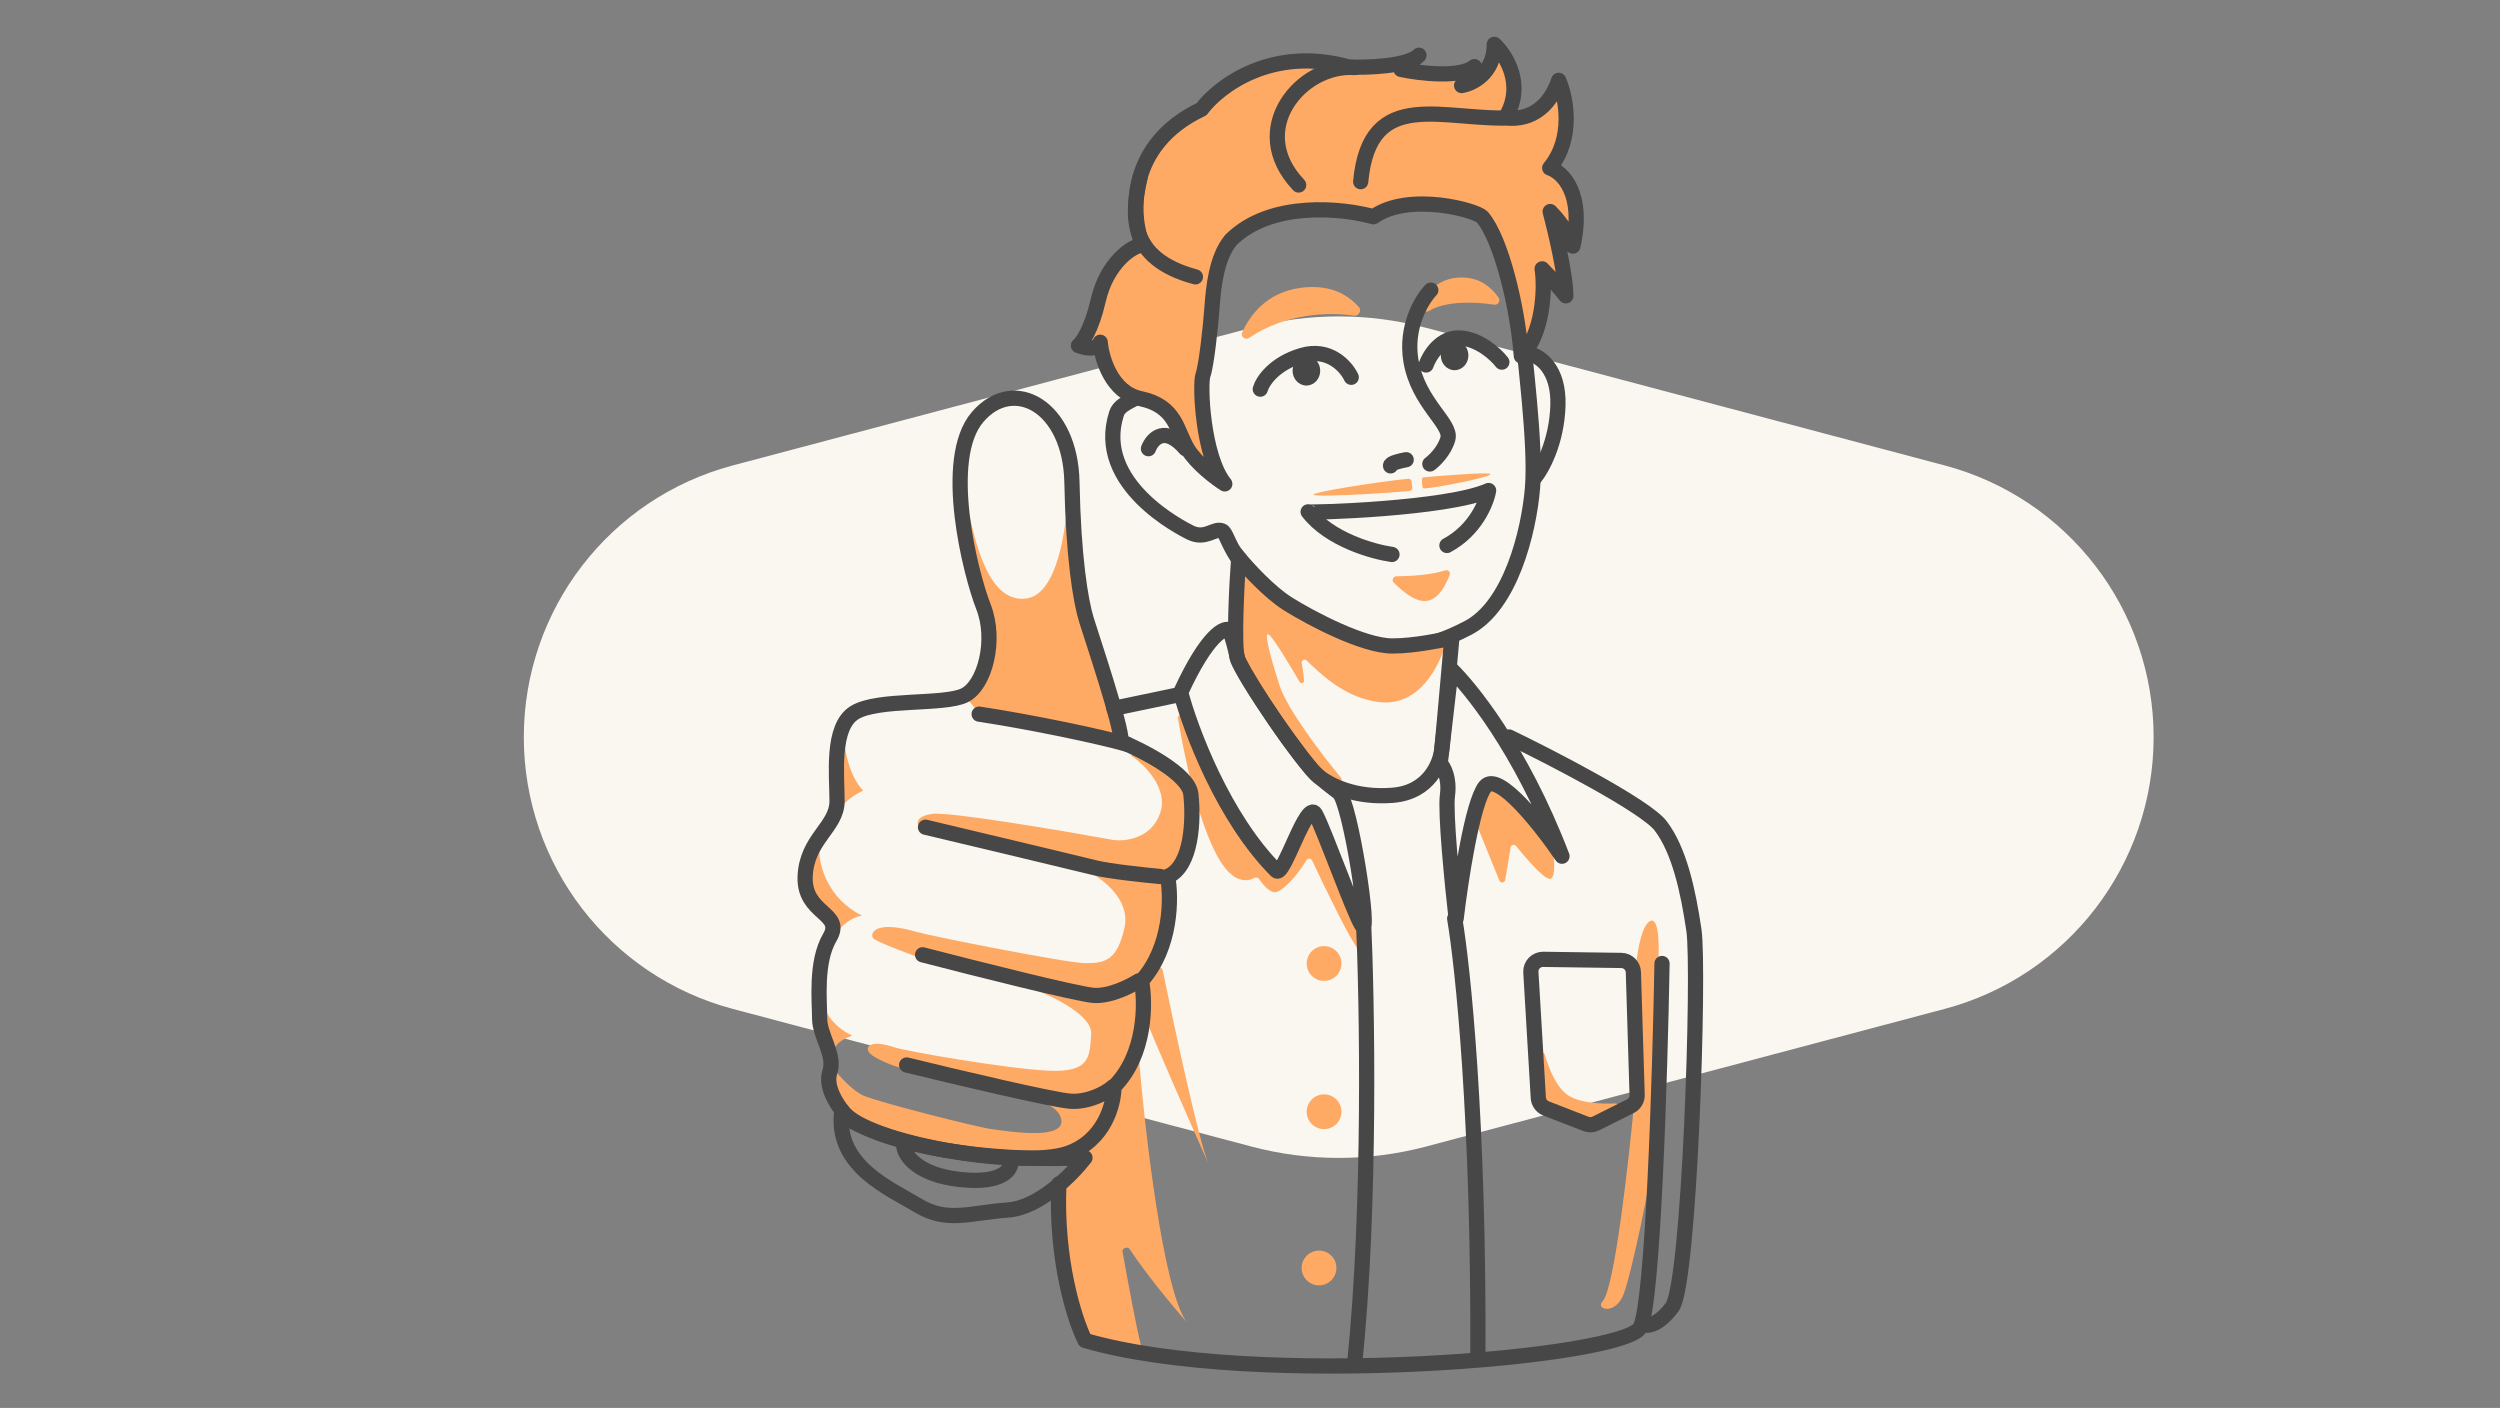 <svg width="657" height="370" viewBox="0 0 657 370" fill="none" xmlns="http://www.w3.org/2000/svg">
<rect x="0" y="0" width="657" height="370" fill="#808080" stroke="none"/>
<g clip-path="url(#clip0_642_115134)">
<path d="M328.831 86.155C343.893 82.157 359.737 82.157 374.799 86.155L511.037 122.312C543.423 130.907 565.972 160.22 565.972 193.728C565.972 227.236 543.423 256.549 511.037 265.144L374.799 301.302C359.737 305.299 343.893 305.299 328.831 301.302L192.593 265.144C160.206 256.549 137.658 227.236 137.658 193.728C137.658 160.22 160.206 130.907 192.592 122.312L328.831 86.155Z" fill="#FAF7F1"/>
<path d="M401.963 93.031C404.569 93.505 409.709 96.87 409.425 106.535C409.141 116.2 405.24 123.311 403.108 125.798" stroke="#474747" stroke-width="4" stroke-linecap="round"/>
<path d="M341.904 76.034C332.811 77.247 328.71 83.391 326.807 87.524C326.468 88.261 327.373 88.93 328.044 88.475C337.813 81.854 349.323 81.565 355.927 82.567C356.716 82.687 357.387 81.606 356.855 81.011C354.569 78.451 350.247 74.922 341.904 76.034Z" fill="#FFAA64"/>
<path d="M375.367 81.356C380.009 78.564 387.905 78.917 392.7 79.671C393.381 79.778 393.898 79.05 393.507 78.483C391.85 76.08 388.698 72.882 383.054 73.365C377.263 73.862 374.748 77.961 374.23 80.738C374.112 81.367 374.819 81.686 375.367 81.356Z" fill="#FFAA64"/>
<path d="M341.904 76.034C332.811 77.247 328.71 83.391 326.807 87.524C326.468 88.261 327.373 88.93 328.044 88.475C337.813 81.854 349.323 81.565 355.927 82.567C356.716 82.687 357.387 81.606 356.855 81.011C354.569 78.451 350.247 74.922 341.904 76.034Z" stroke="#FFAA64" stroke-width="0.8" stroke-linecap="round" stroke-linejoin="round"/>
<path d="M375.367 81.356C380.009 78.564 387.905 78.917 392.7 79.671C393.381 79.778 393.898 79.05 393.507 78.483C391.85 76.08 388.698 72.882 383.054 73.365C377.263 73.862 374.748 77.961 374.23 80.738C374.112 81.367 374.819 81.686 375.367 81.356Z" stroke="#FFAA64" stroke-width="0.8" stroke-linecap="round" stroke-linejoin="round"/>
<path d="M376.015 76.25C373.65 78.698 369.295 85.835 370.788 94.797C372.655 105.999 381.617 111.352 380.497 115.335C379.601 118.522 376.97 121.061 375.767 121.932M355.104 99.153C353.776 96.332 349.303 91.236 342.034 93.427C334.764 95.618 331.786 100.232 331.205 102.265M374.772 95.917C375.644 93.427 378.656 88.523 383.735 88.821C388.813 89.12 393.153 93.178 394.689 95.17" stroke="#474747" stroke-width="4" stroke-linecap="round" stroke-linejoin="round"/>
<path d="M269.896 157.256C259.134 158.978 255.903 139.729 254.668 135.158L255.359 149.165L258.925 160.959L259.473 174.124L253.713 183.038L257.142 187.29L268.387 190.17L294.032 193.324L284.707 159.588L280.349 133.67C279.984 138.104 278.142 155.937 269.896 157.256Z" fill="#FFAA64"/>
<path d="M304.866 213.758C307.17 207.175 300.706 200.866 297.187 198.535L299.931 197.575L311.725 204.981L312.822 211.975L311.587 225.14L307.336 230.077L307.199 236.111L305.005 249.688L299.519 257.642L300.205 266.556L296.502 280.819L291.428 287.264L291.291 292.476L287.04 299.744L273.737 305.092L243.841 300.978L223.818 294.396L217.784 286.167L219.291 281.093C220.617 282.83 224.009 286.633 226.972 287.95C230.674 289.596 256.457 296.178 260.571 296.727C264.685 297.275 278.81 299.607 278.948 294.807C279.057 290.967 272.502 288.636 269.211 287.95L237.768 280.855C234.545 280.269 230.069 278.179 228.75 276.969C226.985 275.349 228.39 273.015 234.926 275.196C238.181 276.282 264.274 280.819 275.382 281.367C286.491 281.916 286.353 277.802 286.765 271.768C287.094 266.94 277.028 261.985 271.954 260.111L242.194 251.882C238.217 250.465 230.098 247.412 229.44 246.534C228.617 245.437 229.636 241.657 240.822 244.888C244.784 246.033 280.456 253.117 285.255 253.117C290.055 253.117 293.621 252.705 295.541 243.654C297.077 236.413 289.69 230.854 285.804 228.98L241.508 217.186C240.868 216.363 240.658 214.553 244.936 213.895C249.215 213.236 278.536 218.192 292.661 220.752C295.769 221.163 302.562 220.34 304.866 213.758Z" fill="#FFAA64"/>
<path d="M226.835 207.723C223.654 204.542 222.31 198.627 222.035 196.067C220.573 203.381 218.113 217.159 219.978 213.758C222.31 209.506 226.698 207.998 226.835 207.723Z" fill="#FFAA64"/>
<path d="M226.561 240.637C217.455 236.139 215.27 227.334 215.316 223.494L211.75 229.803L213.396 237.208L218.333 242.145C217.51 245.345 216.495 250.676 219.019 246.397C221.542 242.118 225.098 240.774 226.561 240.637Z" fill="#FFAA64"/>
<path d="M223.924 272.143C218.221 269.365 216.642 265.276 216.276 263.402L215.865 264.773L216.139 271.219C216.871 274.053 218.47 279.063 219.019 276.43C219.568 273.797 222.187 272.92 223.924 272.143Z" fill="#FFAA64"/>
<path d="M400.045 85.837C399.658 79.646 396.4 62.157 393.821 54.096C393.591 52.676 390.336 49.614 385.439 47.46C380.211 45.16 362.841 40.476 342.913 41.914C322.986 43.352 314.768 57.322 309.427 62.047C305.154 65.827 300.388 86.22 298.539 95.944C301.538 100.677 301.072 102.867 299.696 103.852C297.456 105.456 294.247 106.126 293.408 108.75C287.467 127.318 310.719 138.891 312.714 139.908C316.77 141.976 319.082 138.675 321.137 139.497C323.191 140.319 322.936 150.495 343.25 162.103C363.565 173.711 374.688 170.809 385.813 165.005C396.937 159.201 401.774 139.854 402.741 128.246C403.709 116.638 400.529 93.575 400.045 85.837Z" stroke="#474747" stroke-width="4"/>
<path d="M301.812 117.917C302.812 115.294 306.158 111.623 311.552 117.917" stroke="#474747" stroke-width="4" stroke-linecap="round" stroke-linejoin="round"/>
<path d="M321.872 127.164C319.632 125.753 314.554 121.96 312.164 118.076C309.176 113.221 309.176 106.749 299.716 104.757C292.148 103.164 289.508 94.218 289.135 89.944C288.969 90.856 287.591 92.308 283.408 90.814C284.404 90.068 286.843 86.632 288.636 78.865C290.876 69.156 297.473 64.551 300.212 64.426C297.183 56.418 296.054 38.061 315.771 28.701C320.294 22.643 334.368 11.946 354.484 17.622C359.296 17.805 369.521 17.463 372.708 14.695C372.777 14.631 372.843 14.569 372.906 14.511C372.844 14.573 372.778 14.635 372.708 14.695C371.357 15.946 368.839 18.151 368.176 18.246C373.072 19.283 383.785 20.586 387.47 17.499C386.972 18.536 385.603 20.984 384.109 22.478C386.972 22.021 392.698 19.217 392.698 11.648C395.81 14.512 400.764 22.354 395.685 30.819C398.963 31.607 406.341 30.769 409.627 21.109C411.535 25.508 413.735 36.27 407.262 44.138C410.581 45.216 416.448 50.834 413.361 64.676C412.905 63.182 411.071 59.274 407.386 55.589C408.755 60.734 411.494 72.369 411.494 77.746C410.374 76.335 407.56 72.941 405.27 70.651C406.1 75.921 405.486 87.879 399.81 93.555C398.797 80.36 394.441 62.809 389.586 57.083C388.048 55.269 370.292 50.361 360.956 56.959C352.824 54.676 333.945 52.702 323.489 63.058C319.63 67.663 318.883 75.63 318.51 80.858C318.136 86.086 317.016 96.169 316.145 98.534C315.274 100.899 316.023 119.944 321.872 127.164Z" fill="#FFAA64" stroke="#474747" stroke-width="4" stroke-linejoin="round"/>
<path d="M355.974 17.751C342.052 16.752 327.344 33.922 341.288 48.618" stroke="#474747" stroke-width="4" stroke-linecap="round" stroke-linejoin="round"/>
<path d="M299.587 46.75C297.474 56.085 296.106 67.911 314.153 72.765" stroke="#474747" stroke-width="4" stroke-linecap="round" stroke-linejoin="round"/>
<path d="M398.174 30.933C379.626 32.062 359.959 22.225 357.586 47.75" stroke="#474747" stroke-width="4" stroke-linecap="round" stroke-linejoin="round"/>
<ellipse cx="343.322" cy="97.429" rx="3.63" ry="3.892" fill="#474747"/>
<ellipse cx="382.267" cy="93.398" rx="3.63" ry="3.892" fill="#474747"/>
<path d="M365.811 145.711C360.791 145.006 349.356 141.778 343.779 134.508C344.09 134.819 380.375 133.761 391.205 128.906C390.665 132.06 387.72 139.362 380.251 143.346" stroke="#474747" stroke-width="4" stroke-linecap="round" stroke-linejoin="round"/>
<path d="M317.487 305.63C314.93 299.236 308.628 269.979 305.545 254.944C305.425 254.356 304.724 254.108 304.257 254.487L301.165 256.998C300.991 257.139 300.884 257.347 300.871 257.57L300.622 261.676C300.619 261.722 300.612 261.768 300.602 261.812L297.344 275.521C297.332 275.571 297.316 275.62 297.294 275.666L292.693 285.817C292.673 285.86 292.658 285.905 292.646 285.95L290.381 294.878C290.349 295.004 290.287 295.12 290.199 295.217L284.358 301.694C284.153 301.921 284.095 302.244 284.209 302.527L284.941 304.356C285.051 304.633 284.999 304.949 284.805 305.175L277.804 313.321C277.66 313.489 277.592 313.708 277.615 313.928L280.173 337.753C280.18 337.822 280.197 337.891 280.222 337.956L285.641 351.966C285.744 352.231 285.979 352.422 286.259 352.468L298.832 354.503C299.441 354.602 299.964 353.996 299.808 353.399C298.692 349.125 296.541 337.582 294.999 328.936C294.836 328.026 296.351 327.475 296.86 328.246C301.253 334.902 308.246 343.334 311.863 347.457C305.725 339.237 300.902 297.486 299.251 277.577C299.248 277.535 299.248 277.497 299.251 277.455C299.574 273.099 300.403 265.158 301.167 267.779C301.935 270.412 312.367 294.11 317.487 305.63Z" fill="#FFAA64"/>
<path d="M322.971 229.243C316.517 222.888 311.673 201.527 309.558 188.784C309.416 187.933 310.522 187.521 310.983 188.251L312.274 190.295L324.852 215.178C324.878 215.229 324.909 215.277 324.945 215.321L334.854 227.517C335.208 227.952 335.889 227.898 336.168 227.411L343.712 214.297C344.039 213.728 344.875 213.774 345.138 214.375L350.811 227.323L358.307 244.905C358.338 244.977 358.358 245.053 358.366 245.131C358.582 247.254 358.568 250.881 356.845 249.265C355.202 247.726 348.551 234.062 344.818 226.131C344.529 225.517 343.634 225.509 343.294 226.097C341.092 229.902 337.246 234.092 335.314 234.454C333.827 234.733 331.974 232.606 330.886 231.004C330.607 230.594 330.031 230.501 329.597 230.742C327.818 231.731 325.344 231.615 322.971 229.243Z" fill="#FFAA64"/>
<path d="M394.041 231.422L388.346 217.411C388.283 217.257 388.27 217.088 388.308 216.927L390.657 206.912C390.764 206.457 391.237 206.19 391.682 206.334L395.3 207.504C395.442 207.55 395.569 207.636 395.666 207.75L407.729 222.092C407.815 222.195 407.874 222.317 407.9 222.449C408.396 225.031 408.976 230.034 407.586 230.889C406.33 231.662 401.505 226.178 398.436 222.329C398 221.782 397.113 222.006 396.998 222.697L395.572 231.253C395.439 232.049 394.345 232.17 394.041 231.422Z" fill="#FFAA64"/>
<path d="M433.506 242.134C435.919 240.598 436.066 248.077 435.837 252.008C435.471 268.099 434.658 301.214 434.329 304.944C433.917 309.607 428.843 334.566 426.649 340.189C424.454 345.811 419.106 344.029 421.163 341.972C424.29 338.845 428.134 304.464 429.666 287.664L429.803 255.574C430.031 251.734 431.092 243.67 433.506 242.134Z" fill="#FFAA64"/>
<path d="M412.249 287.939C409.137 286.004 407.063 280.992 405.975 277.151C405.758 276.384 404.57 276.338 404.338 277.101C404.31 277.194 404.299 277.292 404.308 277.389L405.483 290.709C405.511 291.025 405.724 291.295 406.025 291.397L418.978 295.757C419.229 295.842 419.507 295.796 419.718 295.635L425.067 291.555C425.72 291.057 425.282 289.943 424.461 289.981C420.636 290.157 415.354 289.869 412.249 287.939Z" fill="#FFAA64"/>
<path d="M336.274 180.147C338.272 186.353 347.49 198.433 352.396 204.375C352.714 204.759 352.607 205.334 352.174 205.581L350.573 206.496C350.3 206.651 349.961 206.633 349.707 206.449L346.232 203.932C346.176 203.892 346.126 203.845 346.082 203.792L339.291 195.506L325.259 172.62C325.198 172.519 325.159 172.406 325.146 172.288L324.213 163.762C324.208 163.714 324.207 163.665 324.211 163.617L325.19 150.274C325.238 149.629 325.992 149.304 326.493 149.712L340.003 160.72C340.076 160.78 340.159 160.826 340.248 160.856L364.631 169.255C364.741 169.293 364.859 169.306 364.976 169.294L379.195 167.784C379.737 167.726 380.176 168.213 380.036 168.74C378.353 175.081 372.966 185.675 362.605 184.535C353.54 183.538 347.008 177.067 343.364 173.571C342.796 173.026 341.937 173.571 342.095 174.341C342.414 175.895 342.618 177.518 342.677 178.858C342.71 179.61 341.861 179.793 341.486 179.139C339.21 175.165 334.779 167.865 333.531 166.844C332.022 165.61 333.668 172.056 336.274 180.147Z" fill="#FFAA64"/>
<path d="M379.831 149.886C376.16 151.083 370.712 151.428 366.899 151.449C366.123 151.453 365.68 152.557 366.239 153.096C368.466 155.243 371.838 158.326 374.952 157.92C378.138 157.504 380.047 153.56 381.004 150.988C381.253 150.319 380.51 149.665 379.831 149.886Z" fill="#FFAA64"/>
<path d="M391.666 124.539C390.891 124.023 377.056 125.162 374.202 125.434C373.889 125.463 373.665 125.689 373.666 126.004C373.669 126.602 373.738 127.482 373.836 127.994C373.883 128.242 374.091 128.381 374.343 128.367C377.71 128.173 392.692 125.222 391.666 124.539Z" fill="#FFAA64"/>
<path d="M371.14 128.155L370.959 126.524C370.911 126.09 370.524 125.774 370.089 125.818C360.752 126.778 345.452 129.284 345.174 129.979C344.895 130.674 360.726 129.902 370.421 129.037C370.866 128.998 371.189 128.599 371.14 128.155Z" fill="#FFAA64"/>
<path d="M369.545 120.812C368.092 121.061 365.236 121.733 365.436 122.431" stroke="#474747" stroke-width="4" stroke-linecap="round" stroke-linejoin="round"/>
<path d="M218.072 281.785C216.853 285.442 219.85 290.168 221.501 292.073C227.596 300.457 268.367 307.313 280.56 303.122C290.314 299.769 292.752 290.04 292.752 285.595C301.135 277.213 301.071 263.559 299.992 257.781C307.917 248.941 307.866 235.808 306.85 230.347C313.327 227.68 313.708 215.106 312.946 208.629C312.337 203.447 300.5 197.325 294.657 194.912C294.657 190.34 287.037 167.86 285.513 162.906C283.989 157.953 282.084 146.522 281.703 126.709C281.322 106.896 266.462 98.513 256.936 109.563C247.411 120.613 255.031 150.713 258.46 159.476C261.889 168.24 258.841 180.052 253.507 182.719C248.173 185.386 230.646 183.481 224.549 187.291C218.453 191.101 219.977 203.675 219.977 210.534C219.977 217.392 211.975 220.441 211.594 230.348C211.213 240.254 221.882 239.873 218.072 246.351C214.262 252.828 215.404 263.115 215.404 267.688C215.404 272.26 219.596 277.213 218.072 281.785Z" stroke="#474747" stroke-width="4" stroke-linecap="round"/>
<path d="M296.18 195.58C289.067 193.548 271.336 189.806 257.315 187.672M304.943 230.346C300.752 229.965 291.455 228.974 287.797 228.06C284.139 227.145 256.553 220.566 243.218 217.391M299.228 257.779C297.069 259.176 291.684 261.894 287.417 261.589C283.149 261.285 255.665 254.35 242.456 250.921M292.371 285.686C290.593 287.337 285.893 289.709 281.321 289.404C276.749 289.099 250.712 282.927 238.266 279.878" stroke="#474747" stroke-width="4" stroke-linecap="round"/>
<path d="M378.863 197.195C379.168 194.756 380.769 176.273 381.531 167.764C378.864 168.145 372.004 169.762 365.908 169.762C358.288 169.762 344.571 162.523 338.475 158.713C333.597 155.664 327.806 149.314 325.52 146.52C325.012 153.759 324.225 169.152 325.139 172.81C326.282 177.382 343.428 201.768 346.476 204.054C349.524 206.34 356.002 209.769 365.909 209.007C375.815 208.245 378.482 200.244 378.863 197.195Z" stroke="#474747" stroke-width="4" stroke-linecap="round"/>
<path d="M410.49 225.012C399.517 196.359 385.92 180.306 381.347 175.861L378.483 200.627C379.372 201.516 380.998 204.437 380.388 209.009C379.779 213.582 381.659 232.506 382.675 241.396C383.818 231.617 386.942 210.991 390.295 206.723C393.648 202.456 405.155 217.137 410.49 225.012Z" stroke="#474747" stroke-width="4" stroke-linecap="round" stroke-linejoin="round"/>
<path d="M310.281 181.957C317.292 166.716 321.839 164.684 323.236 165.573C323.744 167.224 324.836 170.983 325.141 172.812C325.446 174.641 336.283 192.404 344.973 202.51C347.092 204.743 350.569 207.314 351.812 208.247C354.86 210.533 360.49 247.453 357.816 243.079C355.622 239.49 348.002 218.153 345.716 213.962C343.43 209.771 337.333 230.727 335.428 228.822C321.559 214.953 312.885 191.8 310.281 181.957Z" stroke="#474747" stroke-width="4" stroke-linecap="round" stroke-linejoin="round"/>
<path d="M396.587 193.677C407.637 199.011 432.436 211.828 436.398 217.01C441.351 223.488 443.637 234.157 445.161 244.444C446.685 254.732 444.018 337.413 439.446 343.51C435.788 348.387 432.842 348.59 431.825 348.082M309.137 182.719L292.753 186.148M285.133 304.264C281.83 308.582 273.169 317.371 264.939 317.981C254.651 318.743 248.936 321.41 241.315 316.838C233.695 312.265 219.979 306.55 221.122 292.833C226.71 297.279 247.335 305.788 285.133 304.264Z" stroke="#474747" stroke-width="4" stroke-linecap="round" stroke-linejoin="round"/>
<path d="M237.506 301.215C237.759 303.628 241.085 308.76 252.364 309.979C263.643 311.198 265.955 307.184 265.701 305.025" stroke="#474747" stroke-width="4" stroke-linecap="round" stroke-linejoin="round"/>
<path d="M436.778 253.207C436.27 282.418 434.415 342.442 431.062 348.843C426.872 356.844 329.711 365.227 285.132 352.272C282.465 346.938 277.36 331.24 278.274 311.122" stroke="#474747" stroke-width="4" stroke-linecap="round" stroke-linejoin="round"/>
<path d="M358.29 241.014C359.306 262.86 360.272 316.915 356.004 358.37" stroke="#474747" stroke-width="4" stroke-linecap="round" stroke-linejoin="round"/>
<path d="M382.291 241.395C384.45 253.968 388.691 294.661 388.387 356.843" stroke="#474747" stroke-width="4" stroke-linecap="round" stroke-linejoin="round"/>
<path d="M426.099 252.404L405.549 252.115C403.69 252.089 402.199 253.648 402.31 255.504L404.27 288.5C404.344 289.748 405.139 290.839 406.305 291.293L416.787 295.369C417.629 295.696 418.57 295.653 419.378 295.249L428.472 290.702C429.587 290.144 430.277 288.988 430.239 287.742L429.253 255.506C429.2 253.795 427.811 252.428 426.099 252.404Z" stroke="#474747" stroke-width="4" stroke-linecap="round" stroke-linejoin="round"/>
<circle cx="347.966" cy="253.208" r="4.571" fill="#FFAA64"/>
<circle cx="347.966" cy="292.165" r="4.571" fill="#FFAA64"/>
<circle cx="346.64" cy="333.224" r="4.571" fill="#FFAA64"/>
</g>
<defs>
<clipPath id="clip0_642_115134">
<rect width="656" height="369" fill="white" transform="translate(0.588 0.822)"/>
</clipPath>
</defs>
</svg>
